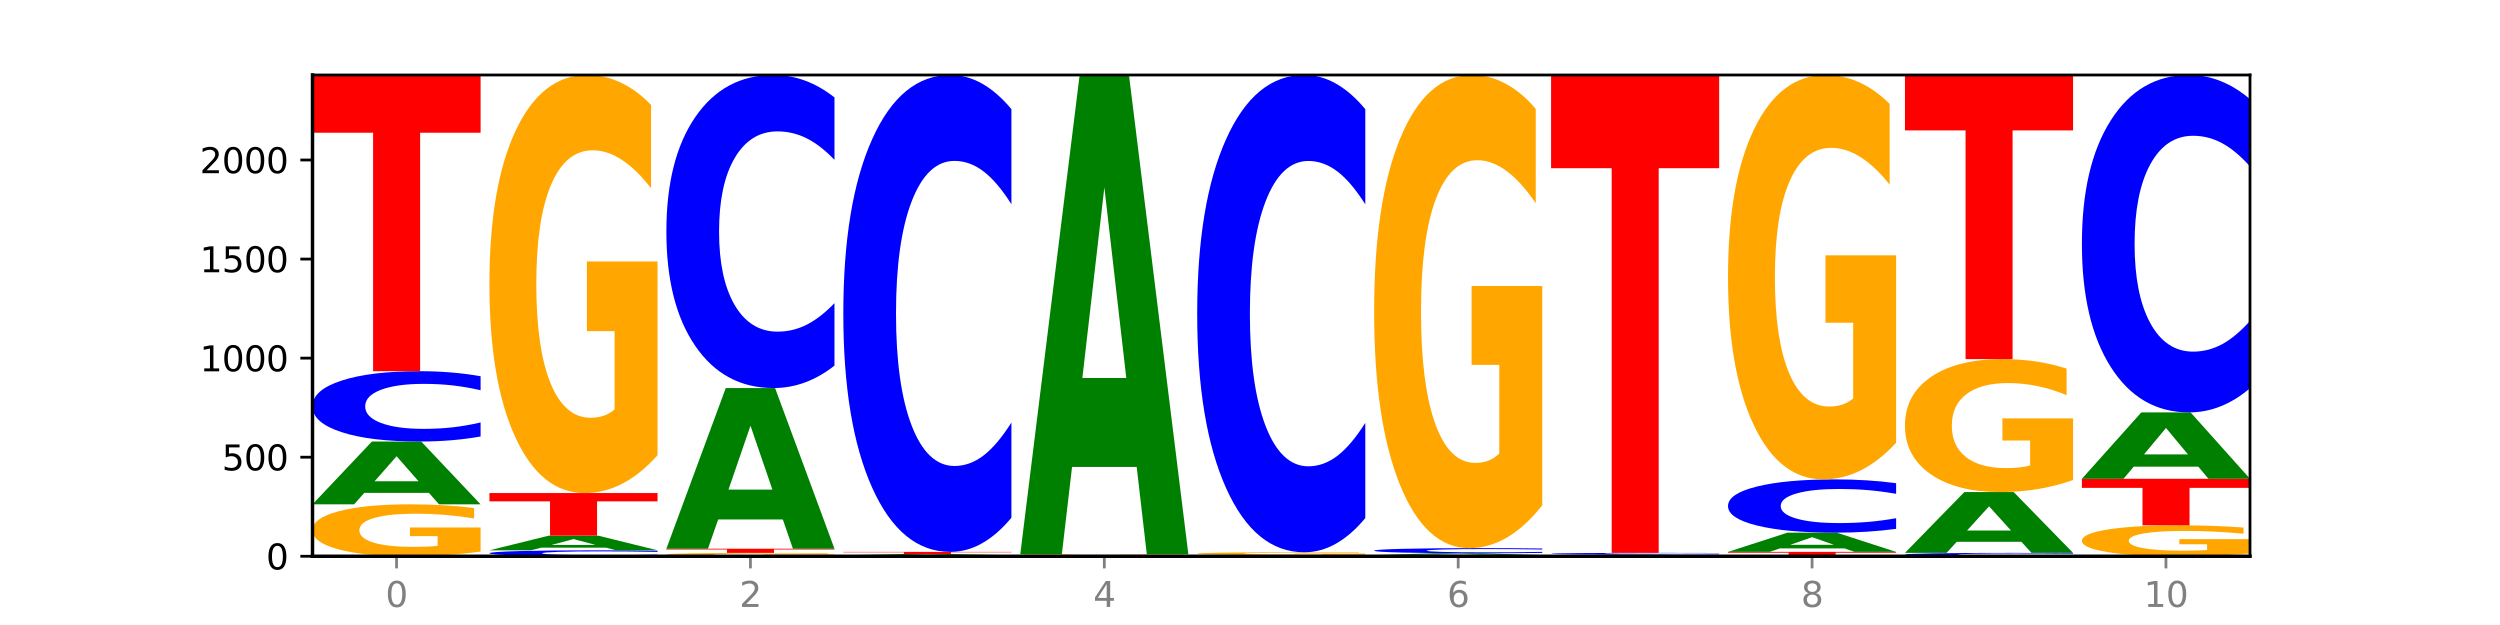 <?xml version="1.0" encoding="utf-8" standalone="no"?>
<!DOCTYPE svg PUBLIC "-//W3C//DTD SVG 1.1//EN"
  "http://www.w3.org/Graphics/SVG/1.1/DTD/svg11.dtd">
<svg xmlns:xlink="http://www.w3.org/1999/xlink" width="720pt" height="180pt" viewBox="0 0 720 180" xmlns="http://www.w3.org/2000/svg" version="1.1">
 <defs>
  <style type="text/css">*{stroke-linejoin: round; stroke-linecap: butt}</style>
 </defs>
 <g id="figure_1">
  <g id="patch_1">
   <path d="M 0 180 
L 720 180 
L 720 0 
L 0 0 
z
" style="fill: #ffffff"/>
  </g>
  <g id="axes_1">
   <g id="patch_2">
    <path d="M 90 160.2 
L 648 160.2 
L 648 21.6 
L 90 21.6 
z
" style="fill: #ffffff"/>
   </g>
   <g id="line2d_1">
    <path d="M 90 160.2 
L 648 160.2 
" clip-path="url(#p8cfd34279f)" style="fill: none; stroke: #000000; stroke-width: 0.5; stroke-linecap: square"/>
   </g>
   <g id="patch_3">
    <path d="M 138.411 158.847 
Q 133.529 159.524 128.277 159.863 
Q 123.026 160.2 117.428 160.2 
Q 104.777 160.2 97.389 158.187 
Q 90 156.173 90 152.73 
Q 90 149.246 97.519 147.248 
Q 105.048 145.25 118.144 145.25 
Q 123.189 145.25 127.811 145.522 
Q 132.444 145.791 136.545 146.322 
L 136.545 149.302 
Q 132.313 148.619 128.126 148.283 
Q 123.938 147.943 119.728 147.943 
Q 111.938 147.943 107.717 149.184 
Q 103.497 150.423 103.497 152.73 
Q 103.497 155.015 107.566 156.263 
Q 111.634 157.507 119.12 157.507 
Q 121.16 157.507 122.907 157.436 
Q 124.654 157.362 126.042 157.208 
L 126.042 154.41 
L 118.068 154.41 
L 118.068 151.918 
L 138.411 151.918 
L 138.411 158.847 
z
" clip-path="url(#p8cfd34279f)" style="fill: #ffa600"/>
   </g>
   <g id="patch_4">
    <path d="M 123.534 141.955 
L 104.916 141.955 
L 101.977 145.25 
L 90 145.25 
L 107.104 127.162 
L 121.307 127.162 
L 138.411 145.25 
L 126.444 145.25 
L 123.534 141.955 
z
M 107.886 138.598 
L 120.535 138.598 
L 114.22 131.403 
L 107.886 138.598 
z
" clip-path="url(#p8cfd34279f)" style="fill: #008000"/>
   </g>
   <g id="patch_5">
    <path d="M 138.411 125.71 
Q 134.361 126.43 129.983 126.794 
Q 125.604 127.162 120.835 127.162 
Q 106.613 127.162 98.306 124.434 
Q 90 121.706 90 117.04 
Q 90 112.358 98.306 109.634 
Q 106.613 106.905 120.835 106.905 
Q 125.604 106.905 129.983 107.274 
Q 134.361 107.638 138.411 108.357 
L 138.411 112.395 
Q 134.325 111.441 130.361 110.998 
Q 126.397 110.554 122.018 110.554 
Q 114.163 110.554 109.662 112.282 
Q 105.173 114.006 105.173 117.04 
Q 105.173 120.061 109.662 121.789 
Q 114.163 123.513 122.018 123.513 
Q 126.397 123.513 130.361 123.07 
Q 134.325 122.622 138.411 121.668 
L 138.411 125.71 
z
" clip-path="url(#p8cfd34279f)" style="fill: #0000ff"/>
   </g>
   <g id="patch_6">
    <path d="M 90 21.6 
L 138.411 21.6 
L 138.411 38.237 
L 120.994 38.237 
L 120.994 106.905 
L 107.45 106.905 
L 107.45 38.237 
L 90 38.237 
L 90 21.6 
z
" clip-path="url(#p8cfd34279f)" style="fill: #ff0000"/>
   </g>
   <g id="patch_7">
    <path d="M 189.37 160.077 
Q 185.32 160.138 180.942 160.169 
Q 176.563 160.2 171.794 160.2 
Q 157.572 160.2 149.265 159.969 
Q 140.959 159.739 140.959 159.345 
Q 140.959 158.949 149.265 158.719 
Q 157.572 158.488 171.794 158.488 
Q 176.563 158.488 180.942 158.519 
Q 185.32 158.55 189.37 158.611 
L 189.37 158.952 
Q 185.284 158.871 181.32 158.834 
Q 177.356 158.797 172.977 158.797 
Q 165.122 158.797 160.621 158.943 
Q 156.132 159.088 156.132 159.345 
Q 156.132 159.6 160.621 159.746 
Q 165.122 159.892 172.977 159.892 
Q 177.356 159.892 181.32 159.854 
Q 185.284 159.816 189.37 159.736 
L 189.37 160.077 
z
" clip-path="url(#p8cfd34279f)" style="fill: #0000ff"/>
   </g>
   <g id="patch_8">
    <path d="M 174.493 157.719 
L 155.875 157.719 
L 152.935 158.488 
L 140.959 158.488 
L 158.063 154.266 
L 172.266 154.266 
L 189.37 158.488 
L 177.403 158.488 
L 174.493 157.719 
z
M 158.845 156.935 
L 171.494 156.935 
L 165.179 155.256 
L 158.845 156.935 
z
" clip-path="url(#p8cfd34279f)" style="fill: #008000"/>
   </g>
   <g id="patch_9">
    <path d="M 140.959 141.998 
L 189.37 141.998 
L 189.37 144.39 
L 171.953 144.39 
L 171.953 154.266 
L 158.409 154.266 
L 158.409 144.39 
L 140.959 144.39 
L 140.959 141.998 
z
" clip-path="url(#p8cfd34279f)" style="fill: #ff0000"/>
   </g>
   <g id="patch_10">
    <path d="M 189.37 131.104 
Q 184.488 136.551 179.236 139.287 
Q 173.985 141.998 168.387 141.998 
Q 155.736 141.998 148.347 125.782 
Q 140.959 109.567 140.959 81.836 
Q 140.959 53.782 148.478 37.691 
Q 156.007 21.6 169.103 21.6 
Q 174.148 21.6 178.77 23.789 
Q 183.403 25.952 187.504 30.23 
L 187.504 54.23 
Q 183.272 48.734 179.084 46.023 
Q 174.896 43.287 170.687 43.287 
Q 162.897 43.287 158.676 53.285 
Q 154.456 63.258 154.456 81.836 
Q 154.456 100.24 158.524 110.288 
Q 162.593 120.311 170.079 120.311 
Q 172.119 120.311 173.866 119.739 
Q 175.613 119.142 177.001 117.898 
L 177.001 95.366 
L 169.027 95.366 
L 169.027 75.295 
L 189.37 75.295 
L 189.37 131.104 
z
" clip-path="url(#p8cfd34279f)" style="fill: #ffa600"/>
   </g>
   <g id="patch_11">
    <path d="M 240.329 160.112 
Q 235.446 160.156 230.195 160.178 
Q 224.944 160.2 219.346 160.2 
Q 206.695 160.2 199.306 160.069 
Q 191.918 159.939 191.918 159.715 
Q 191.918 159.489 199.437 159.36 
Q 206.966 159.23 220.062 159.23 
Q 225.107 159.23 229.729 159.248 
Q 234.361 159.265 238.463 159.3 
L 238.463 159.493 
Q 234.231 159.449 230.043 159.427 
Q 225.855 159.405 221.646 159.405 
Q 213.856 159.405 209.635 159.485 
Q 205.415 159.566 205.415 159.715 
Q 205.415 159.864 209.483 159.945 
Q 213.552 160.025 221.038 160.025 
Q 223.078 160.025 224.825 160.021 
Q 226.571 160.016 227.96 160.006 
L 227.96 159.824 
L 219.986 159.824 
L 219.986 159.663 
L 240.329 159.663 
L 240.329 160.112 
z
" clip-path="url(#p8cfd34279f)" style="fill: #ffa600"/>
   </g>
   <g id="patch_12">
    <path d="M 191.918 158.032 
L 240.329 158.032 
L 240.329 158.265 
L 222.912 158.265 
L 222.912 159.23 
L 209.368 159.23 
L 209.368 158.265 
L 191.918 158.265 
L 191.918 158.032 
z
" clip-path="url(#p8cfd34279f)" style="fill: #ff0000"/>
   </g>
   <g id="patch_13">
    <path d="M 225.452 149.602 
L 206.834 149.602 
L 203.894 158.032 
L 191.918 158.032 
L 209.021 111.756 
L 223.225 111.756 
L 240.329 158.032 
L 228.362 158.032 
L 225.452 149.602 
z
M 209.803 141.013 
L 222.453 141.013 
L 216.138 122.606 
L 209.803 141.013 
z
" clip-path="url(#p8cfd34279f)" style="fill: #008000"/>
   </g>
   <g id="patch_14">
    <path d="M 240.329 105.293 
Q 236.279 108.497 231.9 110.117 
Q 227.522 111.756 222.753 111.756 
Q 208.53 111.756 200.224 99.613 
Q 191.918 87.471 191.918 66.706 
Q 191.918 45.866 200.224 33.742 
Q 208.53 21.6 222.753 21.6 
Q 227.522 21.6 231.9 23.239 
Q 236.279 24.859 240.329 28.062 
L 240.329 46.034 
Q 236.243 41.788 232.279 39.814 
Q 228.314 37.84 223.936 37.84 
Q 216.081 37.84 211.58 45.531 
Q 207.091 53.204 207.091 66.706 
Q 207.091 80.152 211.58 87.843 
Q 216.081 95.516 223.936 95.516 
Q 228.314 95.516 232.279 93.542 
Q 236.243 91.549 240.329 87.303 
L 240.329 105.293 
z
" clip-path="url(#p8cfd34279f)" style="fill: #0000ff"/>
   </g>
   <g id="patch_15">
    <path d="M 291.288 160.174 
Q 286.405 160.187 281.154 160.194 
Q 275.903 160.2 270.305 160.2 
Q 257.654 160.2 250.265 160.162 
Q 242.877 160.123 242.877 160.057 
Q 242.877 159.991 250.395 159.953 
Q 257.925 159.915 271.021 159.915 
Q 276.066 159.915 280.688 159.92 
Q 285.32 159.925 289.422 159.935 
L 289.422 159.992 
Q 285.19 159.979 281.002 159.973 
Q 276.814 159.966 272.605 159.966 
Q 264.815 159.966 260.594 159.99 
Q 256.374 160.013 256.374 160.057 
Q 256.374 160.101 260.442 160.125 
Q 264.511 160.149 271.997 160.149 
Q 274.037 160.149 275.784 160.147 
Q 277.53 160.146 278.919 160.143 
L 278.919 160.089 
L 270.945 160.089 
L 270.945 160.042 
L 291.288 160.042 
L 291.288 160.174 
z
" clip-path="url(#p8cfd34279f)" style="fill: #ffa600"/>
   </g>
   <g id="patch_16">
    <path d="M 276.411 159.852 
L 257.793 159.852 
L 254.853 159.915 
L 242.877 159.915 
L 259.98 159.572 
L 274.184 159.572 
L 291.288 159.915 
L 279.321 159.915 
L 276.411 159.852 
z
M 260.762 159.789 
L 273.412 159.789 
L 267.097 159.653 
L 260.762 159.789 
z
" clip-path="url(#p8cfd34279f)" style="fill: #008000"/>
   </g>
   <g id="patch_17">
    <path d="M 242.877 158.945 
L 291.288 158.945 
L 291.288 159.067 
L 273.871 159.067 
L 273.871 159.572 
L 260.327 159.572 
L 260.327 159.067 
L 242.877 159.067 
L 242.877 158.945 
z
" clip-path="url(#p8cfd34279f)" style="fill: #ff0000"/>
   </g>
   <g id="patch_18">
    <path d="M 291.288 149.1 
Q 287.238 153.98 282.859 156.448 
Q 278.481 158.945 273.711 158.945 
Q 259.489 158.945 251.183 140.447 
Q 242.877 121.949 242.877 90.315 
Q 242.877 58.568 251.183 40.098 
Q 259.489 21.6 273.711 21.6 
Q 278.481 21.6 282.859 24.097 
Q 287.238 26.565 291.288 31.445 
L 291.288 58.823 
Q 287.202 52.354 283.237 49.347 
Q 279.273 46.34 274.895 46.34 
Q 267.04 46.34 262.539 58.057 
Q 258.05 69.746 258.05 90.315 
Q 258.05 110.799 262.539 122.516 
Q 267.04 134.205 274.895 134.205 
Q 279.273 134.205 283.237 131.198 
Q 287.202 128.162 291.288 121.693 
L 291.288 149.1 
z
" clip-path="url(#p8cfd34279f)" style="fill: #0000ff"/>
   </g>
   <g id="patch_19">
    <path d="M 342.247 160.196 
Q 338.197 160.198 333.818 160.199 
Q 329.439 160.2 324.67 160.2 
Q 310.448 160.2 302.142 160.192 
Q 293.836 160.185 293.836 160.171 
Q 293.836 160.158 302.142 160.151 
Q 310.448 160.143 324.67 160.143 
Q 329.439 160.143 333.818 160.144 
Q 338.197 160.145 342.247 160.147 
L 342.247 160.158 
Q 338.16 160.156 334.196 160.154 
Q 330.232 160.153 325.853 160.153 
Q 317.998 160.153 313.498 160.158 
Q 309.009 160.163 309.009 160.171 
Q 309.009 160.18 313.498 160.185 
Q 317.998 160.19 325.853 160.19 
Q 330.232 160.19 334.196 160.188 
Q 338.16 160.187 342.247 160.185 
L 342.247 160.196 
z
" clip-path="url(#p8cfd34279f)" style="fill: #0000ff"/>
   </g>
   <g id="patch_20">
    <path d="M 293.836 159.915 
L 342.247 159.915 
L 342.247 159.959 
L 324.83 159.959 
L 324.83 160.143 
L 311.286 160.143 
L 311.286 159.959 
L 293.836 159.959 
L 293.836 159.915 
z
" clip-path="url(#p8cfd34279f)" style="fill: #ff0000"/>
   </g>
   <g id="patch_21">
    <path d="M 342.247 159.889 
Q 337.364 159.902 332.113 159.908 
Q 326.862 159.915 321.263 159.915 
Q 308.613 159.915 301.224 159.876 
Q 293.836 159.838 293.836 159.772 
Q 293.836 159.706 301.354 159.668 
Q 308.884 159.629 321.98 159.629 
Q 327.025 159.629 331.647 159.635 
Q 336.279 159.64 340.38 159.65 
L 340.38 159.707 
Q 336.149 159.694 331.961 159.687 
Q 327.773 159.681 323.564 159.681 
Q 315.774 159.681 311.553 159.704 
Q 307.333 159.728 307.333 159.772 
Q 307.333 159.816 311.401 159.84 
Q 315.47 159.863 322.956 159.863 
Q 324.996 159.863 326.742 159.862 
Q 328.489 159.861 329.878 159.858 
L 329.878 159.804 
L 321.904 159.804 
L 321.904 159.757 
L 342.247 159.757 
L 342.247 159.889 
z
" clip-path="url(#p8cfd34279f)" style="fill: #ffa600"/>
   </g>
   <g id="patch_22">
    <path d="M 327.37 134.485 
L 308.752 134.485 
L 305.812 159.629 
L 293.836 159.629 
L 310.939 21.6 
L 325.143 21.6 
L 342.247 159.629 
L 330.28 159.629 
L 327.37 134.485 
z
M 311.721 108.867 
L 324.371 108.867 
L 318.056 53.963 
L 311.721 108.867 
z
" clip-path="url(#p8cfd34279f)" style="fill: #008000"/>
   </g>
   <g id="patch_23">
    <path d="M 378.329 160.19 
L 359.711 160.19 
L 356.771 160.2 
L 344.795 160.2 
L 361.898 160.143 
L 376.102 160.143 
L 393.205 160.2 
L 381.239 160.2 
L 378.329 160.19 
z
M 362.68 160.179 
L 375.33 160.179 
L 369.015 160.156 
L 362.68 160.179 
z
" clip-path="url(#p8cfd34279f)" style="fill: #008000"/>
   </g>
   <g id="patch_24">
    <path d="M 344.795 159.858 
L 393.205 159.858 
L 393.205 159.913 
L 375.789 159.913 
L 375.789 160.143 
L 362.245 160.143 
L 362.245 159.913 
L 344.795 159.913 
L 344.795 159.858 
z
" clip-path="url(#p8cfd34279f)" style="fill: #ff0000"/>
   </g>
   <g id="patch_25">
    <path d="M 393.205 159.785 
Q 388.323 159.821 383.072 159.84 
Q 377.821 159.858 372.222 159.858 
Q 359.572 159.858 352.183 159.75 
Q 344.795 159.642 344.795 159.458 
Q 344.795 159.272 352.313 159.166 
Q 359.843 159.059 372.938 159.059 
Q 377.983 159.059 382.605 159.073 
Q 387.238 159.088 391.339 159.116 
L 391.339 159.275 
Q 387.108 159.239 382.92 159.221 
Q 378.732 159.203 374.522 159.203 
Q 366.732 159.203 362.512 159.269 
Q 358.291 159.335 358.291 159.458 
Q 358.291 159.581 362.36 159.647 
Q 366.429 159.714 373.915 159.714 
Q 375.955 159.714 377.701 159.71 
Q 379.448 159.706 380.837 159.698 
L 380.837 159.548 
L 372.862 159.548 
L 372.862 159.415 
L 393.205 159.415 
L 393.205 159.785 
z
" clip-path="url(#p8cfd34279f)" style="fill: #ffa600"/>
   </g>
   <g id="patch_26">
    <path d="M 393.205 149.206 
Q 389.156 154.09 384.777 156.56 
Q 380.398 159.059 375.629 159.059 
Q 361.407 159.059 353.101 140.545 
Q 344.795 122.032 344.795 90.372 
Q 344.795 58.598 353.101 40.113 
Q 361.407 21.6 375.629 21.6 
Q 380.398 21.6 384.777 24.099 
Q 389.156 26.569 393.205 31.453 
L 393.205 58.854 
Q 389.119 52.38 385.155 49.37 
Q 381.191 46.36 376.812 46.36 
Q 368.957 46.36 364.457 58.087 
Q 359.968 69.786 359.968 90.372 
Q 359.968 110.873 364.457 122.6 
Q 368.957 134.299 376.812 134.299 
Q 381.191 134.299 385.155 131.289 
Q 389.119 128.251 393.205 121.777 
L 393.205 149.206 
z
" clip-path="url(#p8cfd34279f)" style="fill: #0000ff"/>
   </g>
   <g id="patch_27">
    <path d="M 395.753 159.858 
L 444.164 159.858 
L 444.164 159.924 
L 426.748 159.924 
L 426.748 160.2 
L 413.204 160.2 
L 413.204 159.924 
L 395.753 159.924 
L 395.753 159.858 
z
" clip-path="url(#p8cfd34279f)" style="fill: #ff0000"/>
   </g>
   <g id="patch_28">
    <path d="M 429.288 159.764 
L 410.67 159.764 
L 407.73 159.858 
L 395.753 159.858 
L 412.857 159.344 
L 427.061 159.344 
L 444.164 159.858 
L 432.198 159.858 
L 429.288 159.764 
z
M 413.639 159.669 
L 426.289 159.669 
L 419.974 159.464 
L 413.639 159.669 
z
" clip-path="url(#p8cfd34279f)" style="fill: #008000"/>
   </g>
   <g id="patch_29">
    <path d="M 444.164 159.238 
Q 440.115 159.29 435.736 159.317 
Q 431.357 159.344 426.588 159.344 
Q 412.366 159.344 404.06 159.144 
Q 395.753 158.944 395.753 158.603 
Q 395.753 158.26 404.06 158.06 
Q 412.366 157.861 426.588 157.861 
Q 431.357 157.861 435.736 157.887 
Q 440.115 157.914 444.164 157.967 
L 444.164 158.263 
Q 440.078 158.193 436.114 158.16 
Q 432.15 158.128 427.771 158.128 
Q 419.916 158.128 415.415 158.254 
Q 410.927 158.381 410.927 158.603 
Q 410.927 158.824 415.415 158.951 
Q 419.916 159.077 427.771 159.077 
Q 432.15 159.077 436.114 159.044 
Q 440.078 159.012 444.164 158.942 
L 444.164 159.238 
z
" clip-path="url(#p8cfd34279f)" style="fill: #0000ff"/>
   </g>
   <g id="patch_30">
    <path d="M 444.164 145.532 
Q 439.282 151.696 434.031 154.792 
Q 428.78 157.861 423.181 157.861 
Q 410.531 157.861 403.142 139.509 
Q 395.753 121.157 395.753 89.772 
Q 395.753 58.022 403.272 39.811 
Q 410.802 21.6 423.897 21.6 
Q 428.942 21.6 433.564 24.077 
Q 438.197 26.526 442.298 31.367 
L 442.298 58.529 
Q 438.067 52.309 433.879 49.241 
Q 429.691 46.144 425.481 46.144 
Q 417.691 46.144 413.471 57.46 
Q 409.25 68.747 409.25 89.772 
Q 409.25 110.601 413.319 121.973 
Q 417.388 133.316 424.874 133.316 
Q 426.914 133.316 428.66 132.669 
Q 430.407 131.993 431.796 130.586 
L 431.796 105.085 
L 423.821 105.085 
L 423.821 82.37 
L 444.164 82.37 
L 444.164 145.532 
z
" clip-path="url(#p8cfd34279f)" style="fill: #ffa600"/>
   </g>
   <g id="patch_31">
    <path d="M 495.123 160.195 
Q 490.241 160.197 484.99 160.199 
Q 479.739 160.2 474.14 160.2 
Q 461.489 160.2 454.101 160.192 
Q 446.712 160.185 446.712 160.171 
Q 446.712 160.158 454.231 160.151 
Q 461.761 160.143 474.856 160.143 
Q 479.901 160.143 484.523 160.144 
Q 489.156 160.145 493.257 160.147 
L 493.257 160.158 
Q 489.026 160.156 484.838 160.155 
Q 480.65 160.153 476.44 160.153 
Q 468.65 160.153 464.43 160.158 
Q 460.209 160.163 460.209 160.171 
Q 460.209 160.18 464.278 160.185 
Q 468.346 160.19 475.833 160.19 
Q 477.872 160.19 479.619 160.189 
Q 481.366 160.189 482.755 160.189 
L 482.755 160.178 
L 474.78 160.178 
L 474.78 160.168 
L 495.123 160.168 
L 495.123 160.195 
z
" clip-path="url(#p8cfd34279f)" style="fill: #ffa600"/>
   </g>
   <g id="patch_32">
    <path d="M 480.247 160.07 
L 461.629 160.07 
L 458.689 160.143 
L 446.712 160.143 
L 463.816 159.744 
L 478.02 159.744 
L 495.123 160.143 
L 483.157 160.143 
L 480.247 160.07 
z
M 464.598 159.996 
L 477.248 159.996 
L 470.933 159.837 
L 464.598 159.996 
z
" clip-path="url(#p8cfd34279f)" style="fill: #008000"/>
   </g>
   <g id="patch_33">
    <path d="M 495.123 159.707 
Q 491.074 159.725 486.695 159.734 
Q 482.316 159.744 477.547 159.744 
Q 463.325 159.744 455.019 159.674 
Q 446.712 159.605 446.712 159.487 
Q 446.712 159.368 455.019 159.299 
Q 463.325 159.23 477.547 159.23 
Q 482.316 159.23 486.695 159.239 
Q 491.074 159.249 495.123 159.267 
L 495.123 159.369 
Q 491.037 159.345 487.073 159.334 
Q 483.109 159.322 478.73 159.322 
Q 470.875 159.322 466.374 159.366 
Q 461.886 159.41 461.886 159.487 
Q 461.886 159.563 466.374 159.607 
Q 470.875 159.651 478.73 159.651 
Q 483.109 159.651 487.073 159.64 
Q 491.037 159.628 495.123 159.604 
L 495.123 159.707 
z
" clip-path="url(#p8cfd34279f)" style="fill: #0000ff"/>
   </g>
   <g id="patch_34">
    <path d="M 446.712 21.6 
L 495.123 21.6 
L 495.123 48.442 
L 477.707 48.442 
L 477.707 159.23 
L 464.163 159.23 
L 464.163 48.442 
L 446.712 48.442 
L 446.712 21.6 
z
" clip-path="url(#p8cfd34279f)" style="fill: #ff0000"/>
   </g>
   <g id="patch_35">
    <path d="M 497.671 158.945 
L 546.082 158.945 
L 546.082 159.189 
L 528.666 159.189 
L 528.666 160.2 
L 515.122 160.2 
L 515.122 159.189 
L 497.671 159.189 
L 497.671 158.945 
z
" clip-path="url(#p8cfd34279f)" style="fill: #ff0000"/>
   </g>
   <g id="patch_36">
    <path d="M 531.206 157.936 
L 512.587 157.936 
L 509.648 158.945 
L 497.671 158.945 
L 514.775 153.41 
L 528.979 153.41 
L 546.082 158.945 
L 534.116 158.945 
L 531.206 157.936 
z
M 515.557 156.909 
L 528.206 156.909 
L 521.892 154.708 
L 515.557 156.909 
z
" clip-path="url(#p8cfd34279f)" style="fill: #008000"/>
   </g>
   <g id="patch_37">
    <path d="M 546.082 152.31 
Q 542.033 152.855 537.654 153.131 
Q 533.275 153.41 528.506 153.41 
Q 514.284 153.41 505.978 151.343 
Q 497.671 149.275 497.671 145.74 
Q 497.671 142.192 505.978 140.128 
Q 514.284 138.061 528.506 138.061 
Q 533.275 138.061 537.654 138.34 
Q 542.033 138.615 546.082 139.161 
L 546.082 142.22 
Q 541.996 141.498 538.032 141.161 
Q 534.068 140.825 529.689 140.825 
Q 521.834 140.825 517.333 142.135 
Q 512.845 143.441 512.845 145.74 
Q 512.845 148.029 517.333 149.339 
Q 521.834 150.645 529.689 150.645 
Q 534.068 150.645 538.032 150.309 
Q 541.996 149.97 546.082 149.247 
L 546.082 152.31 
z
" clip-path="url(#p8cfd34279f)" style="fill: #0000ff"/>
   </g>
   <g id="patch_38">
    <path d="M 546.082 127.523 
Q 541.2 132.792 535.949 135.438 
Q 530.697 138.061 525.099 138.061 
Q 512.448 138.061 505.06 122.375 
Q 497.671 106.69 497.671 79.866 
Q 497.671 52.73 505.19 37.165 
Q 512.72 21.6 525.815 21.6 
Q 530.86 21.6 535.482 23.717 
Q 540.115 25.81 544.216 29.948 
L 544.216 53.163 
Q 539.985 47.846 535.797 45.224 
Q 531.609 42.578 527.399 42.578 
Q 519.609 42.578 515.389 52.249 
Q 511.168 61.896 511.168 79.866 
Q 511.168 97.669 515.237 107.388 
Q 519.305 117.083 526.792 117.083 
Q 528.831 117.083 530.578 116.529 
Q 532.325 115.952 533.714 114.749 
L 533.714 92.953 
L 525.739 92.953 
L 525.739 73.539 
L 546.082 73.539 
L 546.082 127.523 
z
" clip-path="url(#p8cfd34279f)" style="fill: #ffa600"/>
   </g>
   <g id="patch_39">
    <path d="M 597.041 160.13 
Q 592.992 160.165 588.613 160.182 
Q 584.234 160.2 579.465 160.2 
Q 565.243 160.2 556.936 160.069 
Q 548.63 159.939 548.63 159.715 
Q 548.63 159.491 556.936 159.361 
Q 565.243 159.23 579.465 159.23 
Q 584.234 159.23 588.613 159.248 
Q 592.992 159.265 597.041 159.3 
L 597.041 159.493 
Q 592.955 159.447 588.991 159.426 
Q 585.027 159.405 580.648 159.405 
Q 572.793 159.405 568.292 159.487 
Q 563.804 159.57 563.804 159.715 
Q 563.804 159.86 568.292 159.943 
Q 572.793 160.025 580.648 160.025 
Q 585.027 160.025 588.991 160.004 
Q 592.955 159.983 597.041 159.937 
L 597.041 160.13 
z
" clip-path="url(#p8cfd34279f)" style="fill: #0000ff"/>
   </g>
   <g id="patch_40">
    <path d="M 582.164 156.039 
L 563.546 156.039 
L 560.607 159.23 
L 548.63 159.23 
L 565.734 141.712 
L 579.937 141.712 
L 597.041 159.23 
L 585.074 159.23 
L 582.164 156.039 
z
M 566.516 152.788 
L 579.165 152.788 
L 572.85 145.82 
L 566.516 152.788 
z
" clip-path="url(#p8cfd34279f)" style="fill: #008000"/>
   </g>
   <g id="patch_41">
    <path d="M 597.041 138.248 
Q 592.159 139.98 586.908 140.85 
Q 581.656 141.712 576.058 141.712 
Q 563.407 141.712 556.019 136.556 
Q 548.63 131.399 548.63 122.58 
Q 548.63 113.659 556.149 108.542 
Q 563.679 103.425 576.774 103.425 
Q 581.819 103.425 586.441 104.121 
Q 591.074 104.809 595.175 106.169 
L 595.175 113.801 
Q 590.944 112.054 586.756 111.191 
Q 582.568 110.321 578.358 110.321 
Q 570.568 110.321 566.348 113.501 
Q 562.127 116.672 562.127 122.58 
Q 562.127 128.433 566.196 131.628 
Q 570.264 134.816 577.75 134.816 
Q 579.79 134.816 581.537 134.634 
Q 583.284 134.444 584.673 134.049 
L 584.673 126.883 
L 576.698 126.883 
L 576.698 120.5 
L 597.041 120.5 
L 597.041 138.248 
z
" clip-path="url(#p8cfd34279f)" style="fill: #ffa600"/>
   </g>
   <g id="patch_42">
    <path d="M 548.63 21.6 
L 597.041 21.6 
L 597.041 37.558 
L 579.624 37.558 
L 579.624 103.425 
L 566.081 103.425 
L 566.081 37.558 
L 548.63 37.558 
L 548.63 21.6 
z
" clip-path="url(#p8cfd34279f)" style="fill: #ff0000"/>
   </g>
   <g id="patch_43">
    <path d="M 648 159.395 
Q 643.118 159.797 637.866 160 
Q 632.615 160.2 627.017 160.2 
Q 614.366 160.2 606.978 159.001 
Q 599.589 157.802 599.589 155.752 
Q 599.589 153.678 607.108 152.488 
Q 614.637 151.299 627.733 151.299 
Q 632.778 151.299 637.4 151.46 
Q 642.033 151.62 646.134 151.937 
L 646.134 153.711 
Q 641.903 153.305 637.715 153.104 
Q 633.527 152.902 629.317 152.902 
Q 621.527 152.902 617.306 153.641 
Q 613.086 154.378 613.086 155.752 
Q 613.086 157.113 617.155 157.856 
Q 621.223 158.597 628.709 158.597 
Q 630.749 158.597 632.496 158.554 
Q 634.243 158.51 635.631 158.418 
L 635.631 156.752 
L 627.657 156.752 
L 627.657 155.268 
L 648 155.268 
L 648 159.395 
z
" clip-path="url(#p8cfd34279f)" style="fill: #ffa600"/>
   </g>
   <g id="patch_44">
    <path d="M 599.589 137.889 
L 648 137.889 
L 648 140.505 
L 630.583 140.505 
L 630.583 151.299 
L 617.04 151.299 
L 617.04 140.505 
L 599.589 140.505 
L 599.589 137.889 
z
" clip-path="url(#p8cfd34279f)" style="fill: #ff0000"/>
   </g>
   <g id="patch_45">
    <path d="M 633.123 134.407 
L 614.505 134.407 
L 611.566 137.889 
L 599.589 137.889 
L 616.693 118.774 
L 630.896 118.774 
L 648 137.889 
L 636.033 137.889 
L 633.123 134.407 
z
M 617.475 130.859 
L 630.124 130.859 
L 623.809 123.256 
L 617.475 130.859 
z
" clip-path="url(#p8cfd34279f)" style="fill: #008000"/>
   </g>
   <g id="patch_46">
    <path d="M 648 111.809 
Q 643.951 115.261 639.572 117.008 
Q 635.193 118.774 630.424 118.774 
Q 616.202 118.774 607.895 105.686 
Q 599.589 92.599 599.589 70.217 
Q 599.589 47.755 607.895 34.688 
Q 616.202 21.6 630.424 21.6 
Q 635.193 21.6 639.572 23.366 
Q 643.951 25.113 648 28.565 
L 648 47.936 
Q 643.914 43.359 639.95 41.232 
Q 635.986 39.104 631.607 39.104 
Q 623.752 39.104 619.251 47.394 
Q 614.762 55.664 614.762 70.217 
Q 614.762 84.71 619.251 93 
Q 623.752 101.27 631.607 101.27 
Q 635.986 101.27 639.95 99.143 
Q 643.914 96.995 648 92.418 
L 648 111.809 
z
" clip-path="url(#p8cfd34279f)" style="fill: #0000ff"/>
   </g>
   <g id="matplotlib.axis_1">
    <g id="xtick_1">
     <g id="line2d_2">
      <defs>
       <path id="me08e4e9c8f" d="M 0 0 
L 0 3.5 
" style="stroke: #808080; stroke-width: 0.8"/>
      </defs>
      <g>
       <use xlink:href="#me08e4e9c8f" x="114.205" y="160.2" style="fill: #808080; stroke: #808080; stroke-width: 0.8"/>
      </g>
     </g>
     <g id="text_1">
      <!-- 0 -->
      <g style="fill: #808080" transform="translate(111.024 174.798) scale(0.1 -0.1)">
       <defs>
        <path id="DejaVuSans-30" d="M 2034 4250 
Q 1547 4250 1301 3770 
Q 1056 3291 1056 2328 
Q 1056 1369 1301 889 
Q 1547 409 2034 409 
Q 2525 409 2770 889 
Q 3016 1369 3016 2328 
Q 3016 3291 2770 3770 
Q 2525 4250 2034 4250 
z
M 2034 4750 
Q 2819 4750 3233 4129 
Q 3647 3509 3647 2328 
Q 3647 1150 3233 529 
Q 2819 -91 2034 -91 
Q 1250 -91 836 529 
Q 422 1150 422 2328 
Q 422 3509 836 4129 
Q 1250 4750 2034 4750 
z
" transform="scale(0.016)"/>
       </defs>
       <use xlink:href="#DejaVuSans-30"/>
      </g>
     </g>
    </g>
    <g id="xtick_2">
     <g id="line2d_3">
      <g>
       <use xlink:href="#me08e4e9c8f" x="216.123" y="160.2" style="fill: #808080; stroke: #808080; stroke-width: 0.8"/>
      </g>
     </g>
     <g id="text_2">
      <!-- 2 -->
      <g style="fill: #808080" transform="translate(212.942 174.798) scale(0.1 -0.1)">
       <defs>
        <path id="DejaVuSans-32" d="M 1228 531 
L 3431 531 
L 3431 0 
L 469 0 
L 469 531 
Q 828 903 1448 1529 
Q 2069 2156 2228 2338 
Q 2531 2678 2651 2914 
Q 2772 3150 2772 3378 
Q 2772 3750 2511 3984 
Q 2250 4219 1831 4219 
Q 1534 4219 1204 4116 
Q 875 4013 500 3803 
L 500 4441 
Q 881 4594 1212 4672 
Q 1544 4750 1819 4750 
Q 2544 4750 2975 4387 
Q 3406 4025 3406 3419 
Q 3406 3131 3298 2873 
Q 3191 2616 2906 2266 
Q 2828 2175 2409 1742 
Q 1991 1309 1228 531 
z
" transform="scale(0.016)"/>
       </defs>
       <use xlink:href="#DejaVuSans-32"/>
      </g>
     </g>
    </g>
    <g id="xtick_3">
     <g id="line2d_4">
      <g>
       <use xlink:href="#me08e4e9c8f" x="318.041" y="160.2" style="fill: #808080; stroke: #808080; stroke-width: 0.8"/>
      </g>
     </g>
     <g id="text_3">
      <!-- 4 -->
      <g style="fill: #808080" transform="translate(314.86 174.798) scale(0.1 -0.1)">
       <defs>
        <path id="DejaVuSans-34" d="M 2419 4116 
L 825 1625 
L 2419 1625 
L 2419 4116 
z
M 2253 4666 
L 3047 4666 
L 3047 1625 
L 3713 1625 
L 3713 1100 
L 3047 1100 
L 3047 0 
L 2419 0 
L 2419 1100 
L 313 1100 
L 313 1709 
L 2253 4666 
z
" transform="scale(0.016)"/>
       </defs>
       <use xlink:href="#DejaVuSans-34"/>
      </g>
     </g>
    </g>
    <g id="xtick_4">
     <g id="line2d_5">
      <g>
       <use xlink:href="#me08e4e9c8f" x="419.959" y="160.2" style="fill: #808080; stroke: #808080; stroke-width: 0.8"/>
      </g>
     </g>
     <g id="text_4">
      <!-- 6 -->
      <g style="fill: #808080" transform="translate(416.778 174.798) scale(0.1 -0.1)">
       <defs>
        <path id="DejaVuSans-36" d="M 2113 2584 
Q 1688 2584 1439 2293 
Q 1191 2003 1191 1497 
Q 1191 994 1439 701 
Q 1688 409 2113 409 
Q 2538 409 2786 701 
Q 3034 994 3034 1497 
Q 3034 2003 2786 2293 
Q 2538 2584 2113 2584 
z
M 3366 4563 
L 3366 3988 
Q 3128 4100 2886 4159 
Q 2644 4219 2406 4219 
Q 1781 4219 1451 3797 
Q 1122 3375 1075 2522 
Q 1259 2794 1537 2939 
Q 1816 3084 2150 3084 
Q 2853 3084 3261 2657 
Q 3669 2231 3669 1497 
Q 3669 778 3244 343 
Q 2819 -91 2113 -91 
Q 1303 -91 875 529 
Q 447 1150 447 2328 
Q 447 3434 972 4092 
Q 1497 4750 2381 4750 
Q 2619 4750 2861 4703 
Q 3103 4656 3366 4563 
z
" transform="scale(0.016)"/>
       </defs>
       <use xlink:href="#DejaVuSans-36"/>
      </g>
     </g>
    </g>
    <g id="xtick_5">
     <g id="line2d_6">
      <g>
       <use xlink:href="#me08e4e9c8f" x="521.877" y="160.2" style="fill: #808080; stroke: #808080; stroke-width: 0.8"/>
      </g>
     </g>
     <g id="text_5">
      <!-- 8 -->
      <g style="fill: #808080" transform="translate(518.695 174.798) scale(0.1 -0.1)">
       <defs>
        <path id="DejaVuSans-38" d="M 2034 2216 
Q 1584 2216 1326 1975 
Q 1069 1734 1069 1313 
Q 1069 891 1326 650 
Q 1584 409 2034 409 
Q 2484 409 2743 651 
Q 3003 894 3003 1313 
Q 3003 1734 2745 1975 
Q 2488 2216 2034 2216 
z
M 1403 2484 
Q 997 2584 770 2862 
Q 544 3141 544 3541 
Q 544 4100 942 4425 
Q 1341 4750 2034 4750 
Q 2731 4750 3128 4425 
Q 3525 4100 3525 3541 
Q 3525 3141 3298 2862 
Q 3072 2584 2669 2484 
Q 3125 2378 3379 2068 
Q 3634 1759 3634 1313 
Q 3634 634 3220 271 
Q 2806 -91 2034 -91 
Q 1263 -91 848 271 
Q 434 634 434 1313 
Q 434 1759 690 2068 
Q 947 2378 1403 2484 
z
M 1172 3481 
Q 1172 3119 1398 2916 
Q 1625 2713 2034 2713 
Q 2441 2713 2670 2916 
Q 2900 3119 2900 3481 
Q 2900 3844 2670 4047 
Q 2441 4250 2034 4250 
Q 1625 4250 1398 4047 
Q 1172 3844 1172 3481 
z
" transform="scale(0.016)"/>
       </defs>
       <use xlink:href="#DejaVuSans-38"/>
      </g>
     </g>
    </g>
    <g id="xtick_6">
     <g id="line2d_7">
      <g>
       <use xlink:href="#me08e4e9c8f" x="623.795" y="160.2" style="fill: #808080; stroke: #808080; stroke-width: 0.8"/>
      </g>
     </g>
     <g id="text_6">
      <!-- 10 -->
      <g style="fill: #808080" transform="translate(617.432 174.798) scale(0.1 -0.1)">
       <defs>
        <path id="DejaVuSans-31" d="M 794 531 
L 1825 531 
L 1825 4091 
L 703 3866 
L 703 4441 
L 1819 4666 
L 2450 4666 
L 2450 531 
L 3481 531 
L 3481 0 
L 794 0 
L 794 531 
z
" transform="scale(0.016)"/>
       </defs>
       <use xlink:href="#DejaVuSans-31"/>
       <use xlink:href="#DejaVuSans-30" x="63.623"/>
      </g>
     </g>
    </g>
   </g>
   <g id="matplotlib.axis_2">
    <g id="ytick_1">
     <g id="line2d_8">
      <defs>
       <path id="mc53f5748a1" d="M 0 0 
L -3.5 0 
" style="stroke: #000000; stroke-width: 0.8"/>
      </defs>
      <g>
       <use xlink:href="#mc53f5748a1" x="90" y="160.2" style="stroke: #000000; stroke-width: 0.8"/>
      </g>
     </g>
     <g id="text_7">
      <!-- 0 -->
      <g transform="translate(76.638 163.999) scale(0.1 -0.1)">
       <use xlink:href="#DejaVuSans-30"/>
      </g>
     </g>
    </g>
    <g id="ytick_2">
     <g id="line2d_9">
      <g>
       <use xlink:href="#mc53f5748a1" x="90" y="131.67" style="stroke: #000000; stroke-width: 0.8"/>
      </g>
     </g>
     <g id="text_8">
      <!-- 500 -->
      <g transform="translate(63.913 135.469) scale(0.1 -0.1)">
       <defs>
        <path id="DejaVuSans-35" d="M 691 4666 
L 3169 4666 
L 3169 4134 
L 1269 4134 
L 1269 2991 
Q 1406 3038 1543 3061 
Q 1681 3084 1819 3084 
Q 2600 3084 3056 2656 
Q 3513 2228 3513 1497 
Q 3513 744 3044 326 
Q 2575 -91 1722 -91 
Q 1428 -91 1123 -41 
Q 819 9 494 109 
L 494 744 
Q 775 591 1075 516 
Q 1375 441 1709 441 
Q 2250 441 2565 725 
Q 2881 1009 2881 1497 
Q 2881 1984 2565 2268 
Q 2250 2553 1709 2553 
Q 1456 2553 1204 2497 
Q 953 2441 691 2322 
L 691 4666 
z
" transform="scale(0.016)"/>
       </defs>
       <use xlink:href="#DejaVuSans-35"/>
       <use xlink:href="#DejaVuSans-30" x="63.623"/>
       <use xlink:href="#DejaVuSans-30" x="127.246"/>
      </g>
     </g>
    </g>
    <g id="ytick_3">
     <g id="line2d_10">
      <g>
       <use xlink:href="#mc53f5748a1" x="90" y="103.139" style="stroke: #000000; stroke-width: 0.8"/>
      </g>
     </g>
     <g id="text_9">
      <!-- 1000 -->
      <g transform="translate(57.55 106.939) scale(0.1 -0.1)">
       <use xlink:href="#DejaVuSans-31"/>
       <use xlink:href="#DejaVuSans-30" x="63.623"/>
       <use xlink:href="#DejaVuSans-30" x="127.246"/>
       <use xlink:href="#DejaVuSans-30" x="190.869"/>
      </g>
     </g>
    </g>
    <g id="ytick_4">
     <g id="line2d_11">
      <g>
       <use xlink:href="#mc53f5748a1" x="90" y="74.609" style="stroke: #000000; stroke-width: 0.8"/>
      </g>
     </g>
     <g id="text_10">
      <!-- 1500 -->
      <g transform="translate(57.55 78.408) scale(0.1 -0.1)">
       <use xlink:href="#DejaVuSans-31"/>
       <use xlink:href="#DejaVuSans-35" x="63.623"/>
       <use xlink:href="#DejaVuSans-30" x="127.246"/>
       <use xlink:href="#DejaVuSans-30" x="190.869"/>
      </g>
     </g>
    </g>
    <g id="ytick_5">
     <g id="line2d_12">
      <g>
       <use xlink:href="#mc53f5748a1" x="90" y="46.079" style="stroke: #000000; stroke-width: 0.8"/>
      </g>
     </g>
     <g id="text_11">
      <!-- 2000 -->
      <g transform="translate(57.55 49.878) scale(0.1 -0.1)">
       <use xlink:href="#DejaVuSans-32"/>
       <use xlink:href="#DejaVuSans-30" x="63.623"/>
       <use xlink:href="#DejaVuSans-30" x="127.246"/>
       <use xlink:href="#DejaVuSans-30" x="190.869"/>
      </g>
     </g>
    </g>
   </g>
   <g id="patch_47">
    <path d="M 90 160.2 
L 90 21.6 
" style="fill: none; stroke: #000000; stroke-linejoin: miter; stroke-linecap: square"/>
   </g>
   <g id="patch_48">
    <path d="M 648 160.2 
L 648 21.6 
" style="fill: none; stroke: #000000; stroke-width: 0.8; stroke-linejoin: miter; stroke-linecap: square"/>
   </g>
   <g id="patch_49">
    <path d="M 90 160.2 
L 648 160.2 
" style="fill: none; stroke: #000000; stroke-linejoin: miter; stroke-linecap: square"/>
   </g>
   <g id="patch_50">
    <path d="M 90 21.6 
L 648 21.6 
" style="fill: none; stroke: #000000; stroke-width: 0.8; stroke-linejoin: miter; stroke-linecap: square"/>
   </g>
  </g>
 </g>
 <defs>
  <clipPath id="p8cfd34279f">
   <rect x="90" y="21.6" width="558" height="138.6"/>
  </clipPath>
 </defs>
</svg>

